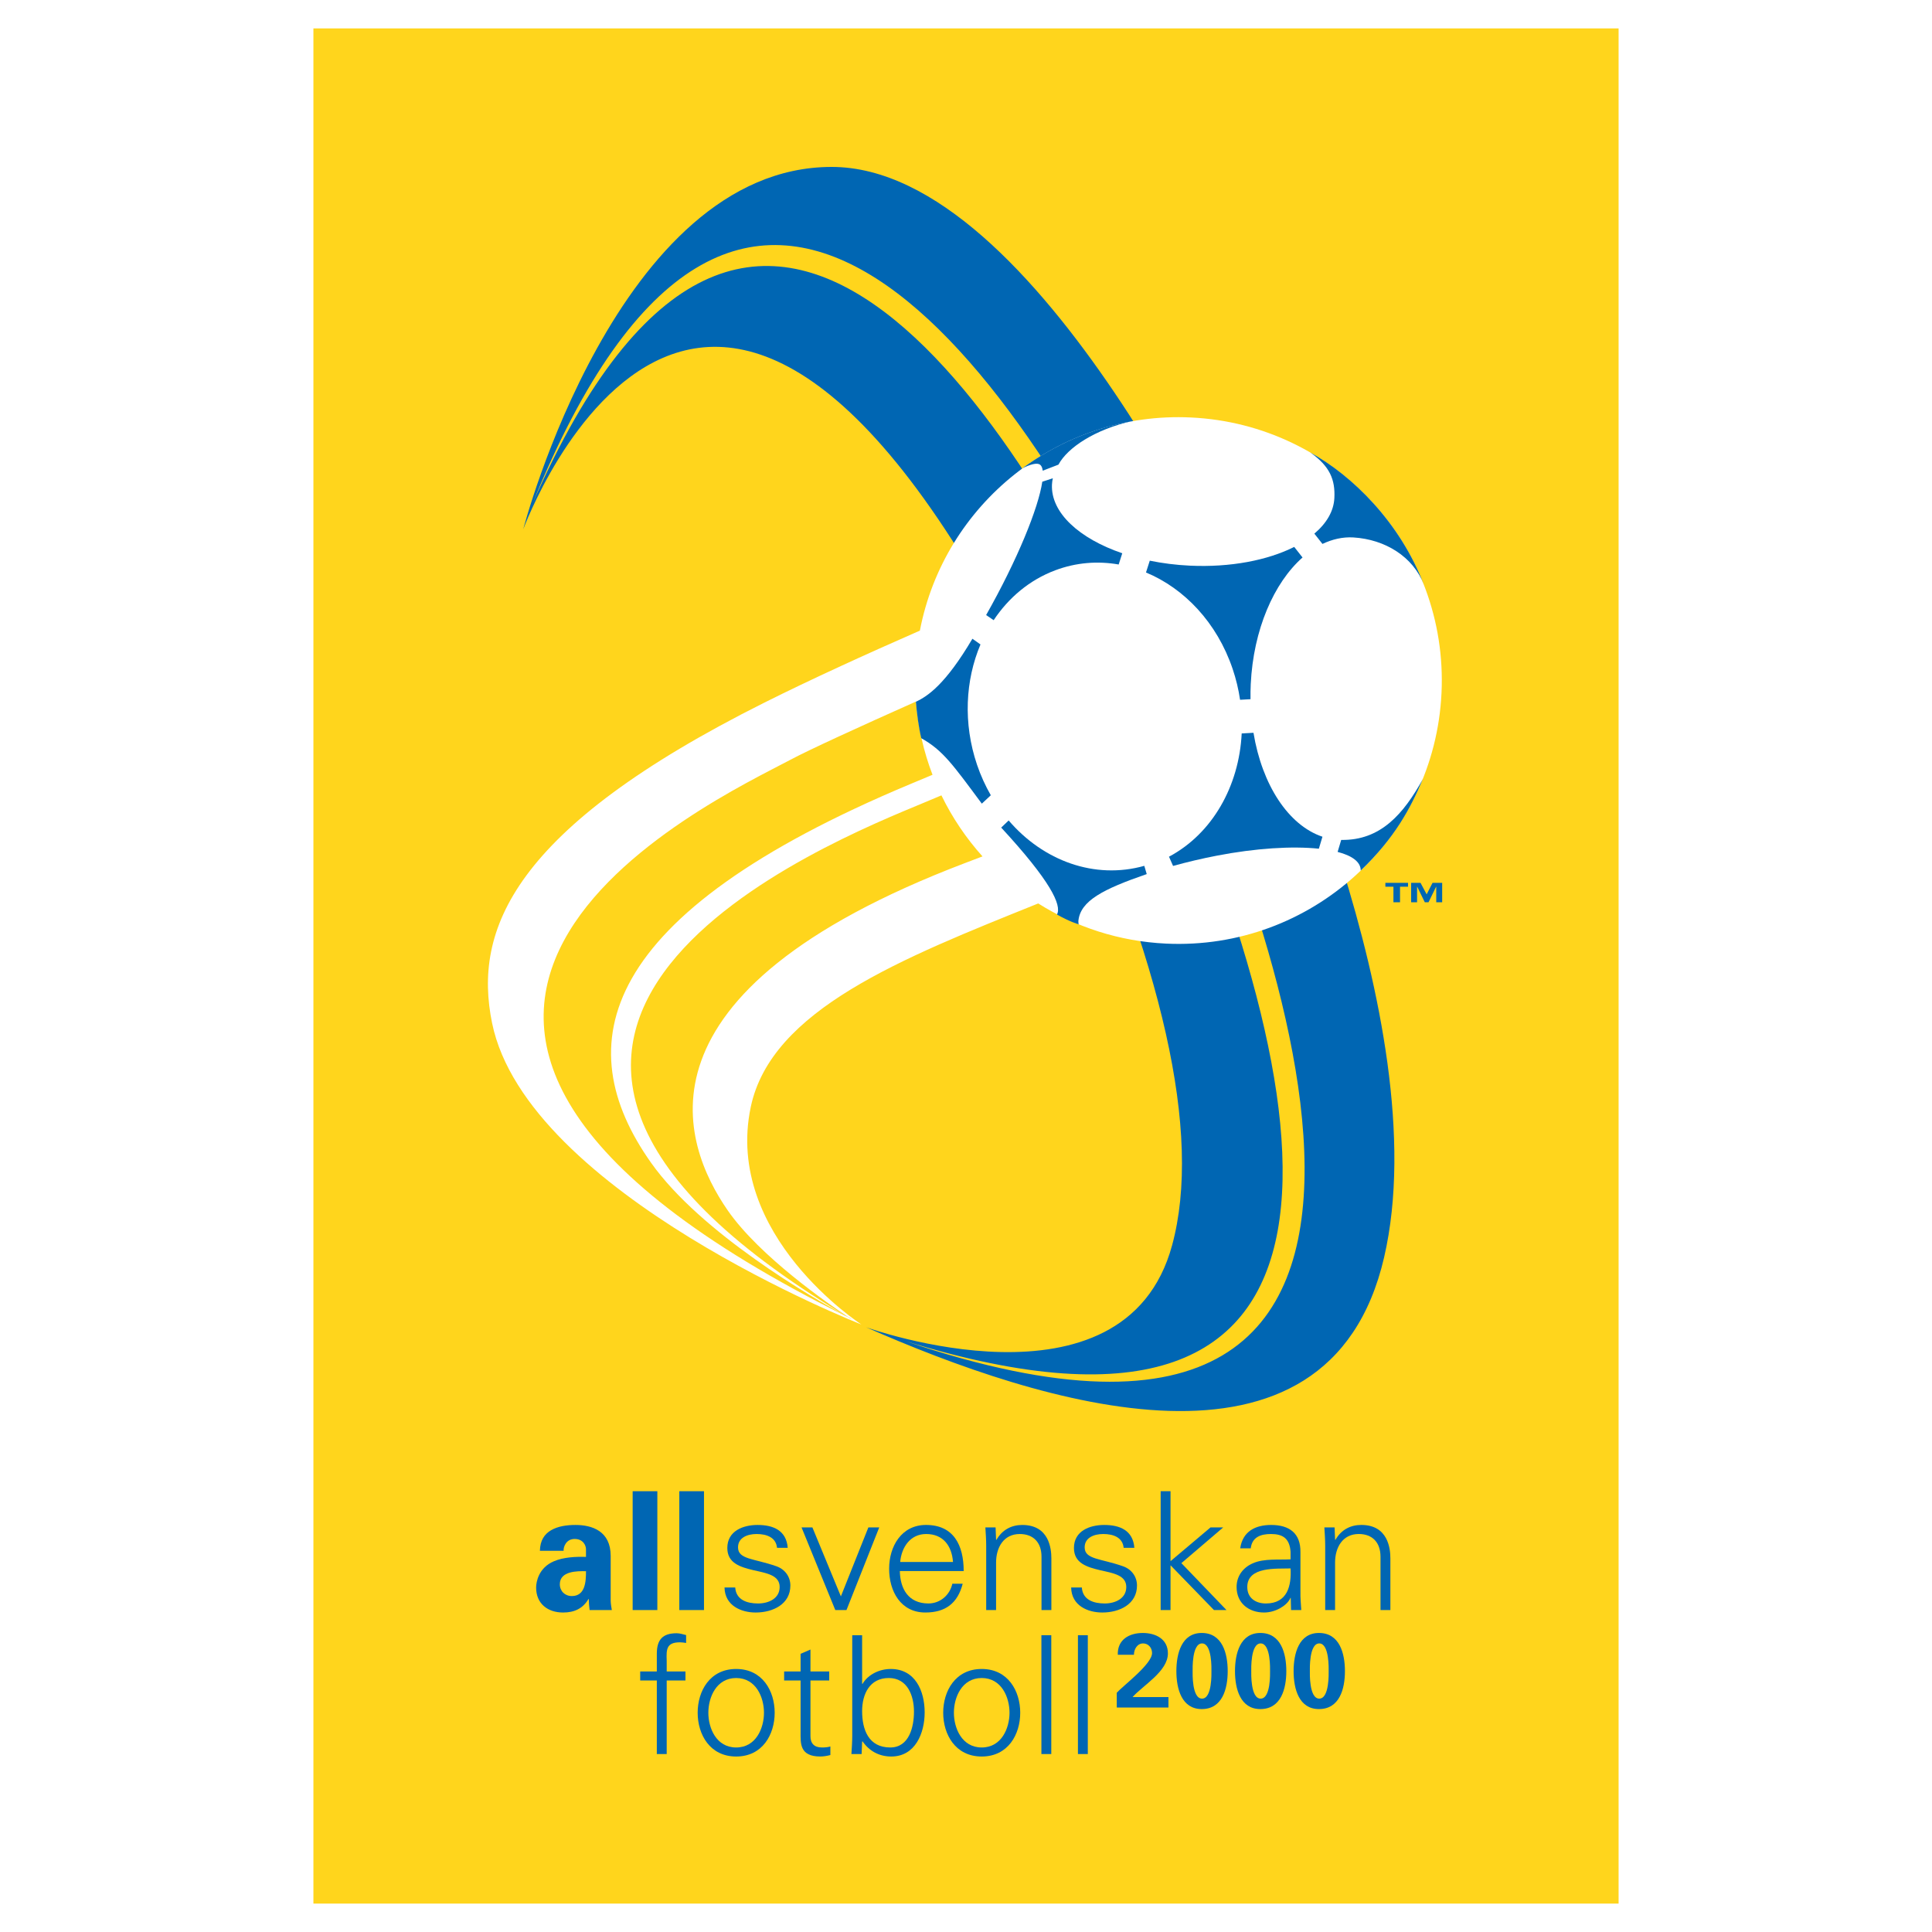 <?xml version="1.0" encoding="utf-8"?>
<!-- Generator: Adobe Illustrator 13.0.0, SVG Export Plug-In . SVG Version: 6.00 Build 14948)  -->
<!DOCTYPE svg PUBLIC "-//W3C//DTD SVG 1.0//EN" "http://www.w3.org/TR/2001/REC-SVG-20010904/DTD/svg10.dtd">
<svg version="1.0" id="Layer_1" xmlns="http://www.w3.org/2000/svg" xmlns:xlink="http://www.w3.org/1999/xlink" x="0px" y="0px"
	 width="192.756px" height="192.756px" viewBox="0 0 192.756 192.756" enable-background="new 0 0 192.756 192.756"
	 xml:space="preserve">
<g>
	<polygon fill-rule="evenodd" clip-rule="evenodd" fill="#FFFFFF" points="0,0 192.756,0 192.756,192.756 0,192.756 0,0 	"/>
	<polygon fill-rule="evenodd" clip-rule="evenodd" fill="#FFD51C" points="31.269,2.834 161.487,2.834 161.487,189.922 
		31.269,189.922 31.269,2.834 	"/>
	<path fill-rule="evenodd" clip-rule="evenodd" fill="#0066B3" d="M125.54,64.915c-2.164-4.327-21.923-48.261-42.561-48.261
		c-21.378,0-30.775,36.153-30.775,36.153S71.466,0.208,105.746,73.83c10.233,21.978,14.217,39.285,11.195,50.412
		c-4.753,17.498-30.528,8.18-30.528,8.18c17.169,7.547,46.119,17.025,51.681-6.979C143.534,101.973,125.54,64.915,125.54,64.915
		L125.54,64.915z M90.396,133.822c48.248,14.869,42.551-22.986,24.21-63.701C101.488,41,75.201-0.071,53.154,50.187
		c20.536-50.532,46.948-17.043,63.422,18.493C125.578,88.099,152.518,154.805,90.396,133.822L90.396,133.822z"/>
	<path fill-rule="evenodd" clip-rule="evenodd" fill="#FFFFFF" d="M84.581,131.402c0.062,0.031,0.123,0.061,0.185,0.092
		c-0.039-0.025-0.08-0.053-0.125-0.082c-0.113-0.059-0.244-0.129-0.399-0.213C84.354,131.268,84.468,131.334,84.581,131.402
		L84.581,131.402z"/>
	<path fill-rule="evenodd" clip-rule="evenodd" fill="#FFFFFF" d="M118.817,41.652c-13.221-0.626-24.616,8.634-27.04,21.265
		c-5.447,2.386-10.904,4.878-15.501,7.177c-25.177,12.592-29.083,22.7-27.18,31.982c3.482,16.99,36.843,30.066,36.843,30.066
		s-13.746-8.879-11.034-21.707c2.051-9.703,15.038-14.806,28.68-20.298c3.71,2.338,8.053,3.785,12.746,4.007
		c14.495,0.686,26.803-10.509,27.489-25.004C144.508,54.645,133.313,42.337,118.817,41.652L118.817,41.652z M72.58,120.725
		c3.202,4.643,10.216,9.463,12.062,10.688c0.109,0.057,0.205,0.105,0.27,0.139c0.044,0.021,0.053,0.043-0.03,0.002
		c-0.039-0.02-0.076-0.039-0.115-0.059c0.211,0.139,0.332,0.217,0.332,0.217c-0.175-0.104-0.344-0.205-0.517-0.309
		c-60.424-29.953-13.215-51.601-5.723-55.599c1.875-1.001,6.748-3.231,12.53-5.81c0.201,2.55,0.766,5.004,1.65,7.307
		c-0.71,0.296-1.432,0.598-2.175,0.909C59.518,91.3,56.647,104.273,64.958,116.01c4.971,7.021,16.192,13.521,19.284,15.189
		c-48.103-28.896-0.906-47.411,7.894-51.095c0.609-0.255,1.203-0.503,1.79-0.75c1.078,2.22,2.462,4.268,4.098,6.09
		c-0.574,0.218-1.155,0.439-1.75,0.666C62.206,99.078,68.085,114.207,72.58,120.725L72.58,120.725z"/>
	<path fill-rule="evenodd" clip-rule="evenodd" fill="#0066B3" d="M118.707,56.435c-1.394-0.066-2.732-0.238-3.994-0.496
		l-0.377,1.178c3.819,1.585,7.078,4.997,8.642,9.612c0.347,1.024,0.593,2.058,0.744,3.089l1.042-0.058
		c-0.008-0.493,0-0.991,0.023-1.496c0.258-5.438,2.307-10.117,5.167-12.643l-0.83-1.055
		C126.481,55.894,122.775,56.627,118.707,56.435L118.707,56.435z"/>
	<path fill-rule="evenodd" clip-rule="evenodd" fill="#0066B3" d="M114.41,87.208l-0.243-0.823
		c-4.938,1.391-10.077-0.49-13.533-4.528l-0.744,0.712c4.884,5.29,6.077,7.747,5.562,8.674c1.297,0.734,2.165,0.977,2.165,0.977
		s-0.038-0.225-0.025-0.345C107.788,89.873,110.058,88.708,114.41,87.208L114.41,87.208z"/>
	<path fill-rule="evenodd" clip-rule="evenodd" fill="#0066B3" d="M97.956,80.18l0.897-0.836c-0.539-0.943-1.008-1.963-1.375-3.046
		c-1.402-4.139-1.164-8.437,0.345-12.001l-0.805-0.569c-2.68,4.541-4.462,5.743-5.639,6.284c0.086,1.116,0.281,2.574,0.535,3.637
		C94.067,74.862,95.029,76.236,97.956,80.18L97.956,80.18z"/>
	<path fill-rule="evenodd" clip-rule="evenodd" fill="#0066B3" d="M103.99,48.06c-0.384,2.619-2.483,7.793-5.604,13.304l0.751,0.511
		c1.492-2.247,3.583-4.015,6.147-4.978c2.085-0.783,4.245-0.943,6.326-0.578l0.358-1.12c-4.299-1.468-7.137-4.047-7.014-6.85
		c0.01-0.214,0.041-0.425,0.086-0.634L103.99,48.06L103.99,48.06z"/>
	<path fill-rule="evenodd" clip-rule="evenodd" fill="#0066B3" d="M116.63,85.473l0.407,0.921c1.395-0.388,2.869-0.735,4.37-1.025
		c3.87-0.748,7.522-0.971,10.176-0.693l0.358-1.196c-3.404-1.144-6.025-5.176-6.881-10.37l-1.176,0.066
		C123.627,78.431,120.951,83.175,116.63,85.473L116.63,85.473z"/>
	<path fill-rule="evenodd" clip-rule="evenodd" fill="#0066B3" d="M133.131,49.678c-0.062,1.327-0.787,2.54-1.998,3.562l0.809,1.027
		c0.983-0.465,2.024-0.712,3.091-0.646c3.155,0.194,5.955,1.913,7.026,4.709c-2.387-6.233-7.15-10.893-11.34-13.188
		C132.698,46.525,133.217,47.872,133.131,49.678L133.131,49.678z"/>
	<path fill-rule="evenodd" clip-rule="evenodd" fill="#0066B3" d="M133.812,83.799l-0.357,1.196c1.449,0.379,2.309,1,2.305,1.859
		c3.367-3.226,4.983-6.218,6.195-9.122C140.037,81.2,137.748,83.868,133.812,83.799L133.812,83.799z"/>
	<path fill-rule="evenodd" clip-rule="evenodd" fill="#0066B3" d="M143.887,90.021h-0.593v-1.556h-0.014l-0.757,1.556h-0.37
		l-0.758-1.556h-0.013v1.556h-0.593v-1.94h0.936l0.612,1.148l0.587-1.148h0.962V90.021L143.887,90.021z M140.48,88.465h-0.798v1.556
		h-0.659v-1.556h-0.804v-0.384h2.261V88.465L140.48,88.465z"/>
	<path fill-rule="evenodd" clip-rule="evenodd" fill="#0066B3" d="M113.031,42.005c-4.068,0.711-7.837,2.363-11.046,4.73
		c0.762-0.393,1.358-0.544,1.671-0.431c0.211,0.077,0.334,0.305,0.379,0.657l1.566-0.604c0.92-1.714,3.661-3.509,7.328-4.34
		L113.031,42.005L113.031,42.005z"/>
	<path fill-rule="evenodd" clip-rule="evenodd" fill="#0066B3" d="M53.867,154.723c0.017-1.033,0.46-1.674,1.117-2.053
		c0.673-0.393,1.543-0.525,2.43-0.525c1.658,0,3.514,0.607,3.514,3.088v4.498c0.017,0.412,0.082,0.658,0.115,0.904h-2.217
		c-0.049-0.379-0.083-0.756-0.083-1.1h-0.033c-0.558,0.951-1.412,1.346-2.528,1.346c-1.543,0-2.693-0.887-2.693-2.496
		c0-0.574,0.263-1.971,1.757-2.611c0.985-0.426,2.233-0.475,3.218-0.443v-0.771c0-0.344-0.263-1.018-1.133-1.018
		c-0.854,0-1.133,0.805-1.1,1.182H53.867L53.867,154.723z M55.854,158.057c0,0.689,0.509,1.182,1.198,1.182
		c1.363,0,1.413-1.51,1.413-2.479C57.611,156.742,55.854,156.727,55.854,158.057L55.854,158.057z"/>
	<polygon fill-rule="evenodd" clip-rule="evenodd" fill="#0066B3" points="65.583,148.779 65.583,160.635 63.12,160.635 
		63.12,148.779 65.583,148.779 	"/>
	<polygon fill-rule="evenodd" clip-rule="evenodd" fill="#0066B3" points="70.238,148.779 70.238,160.635 67.775,160.635 
		67.775,148.779 70.238,148.779 	"/>
	<path fill-rule="evenodd" clip-rule="evenodd" fill="#0066B3" d="M75.586,152.145c1.561,0,2.874,0.543,3.005,2.283h-1.067
		c-0.099-1.035-1.018-1.379-2.036-1.379c-0.919,0-1.855,0.361-1.855,1.33c0,1.215,1.593,1.1,3.826,1.887
		c0.854,0.297,1.396,1.035,1.396,1.922c0,1.855-1.724,2.693-3.465,2.693c-1.428,0-3.07-0.674-3.104-2.496h1.068
		c0.082,1.232,1.166,1.594,2.282,1.594c1.051,0,2.151-0.494,2.151-1.643c0-1.182-1.297-1.379-2.611-1.676
		c-1.297-0.311-2.611-0.689-2.611-2.217C72.565,152.736,74.142,152.145,75.586,152.145L75.586,152.145z"/>
	<polygon fill-rule="evenodd" clip-rule="evenodd" fill="#0066B3" points="81.054,152.391 83.895,159.271 86.637,152.391 
		87.721,152.391 84.454,160.635 83.337,160.635 79.971,152.391 81.054,152.391 	"/>
	<path fill-rule="evenodd" clip-rule="evenodd" fill="#0066B3" d="M89.777,156.742c0.033,1.758,0.837,3.236,2.857,3.236
		c1.166,0,2.135-0.838,2.381-1.971h1.034c-0.509,1.971-1.74,2.873-3.728,2.873c-2.462,0-3.612-2.117-3.612-4.367
		c0-2.234,1.231-4.369,3.678-4.369c2.759,0,3.76,2.02,3.76,4.598H89.777L89.777,156.742z M95.081,155.84
		c-0.115-1.594-0.969-2.791-2.676-2.791c-1.609,0-2.463,1.346-2.594,2.791H95.081L95.081,155.84z"/>
	<path fill-rule="evenodd" clip-rule="evenodd" fill="#0066B3" d="M99.378,160.635h-0.985v-6.389c0-0.639-0.049-1.297-0.082-1.855
		h1.018l0.05,1.217l0.033,0.031c0.574-1.018,1.511-1.494,2.577-1.494c2.693,0,2.906,2.381,2.906,3.334v5.156h-0.984v-5.32
		c0-1.43-0.821-2.266-2.168-2.266c-1.625,0-2.364,1.361-2.364,2.84V160.635L99.378,160.635z"/>
	<path fill-rule="evenodd" clip-rule="evenodd" fill="#0066B3" d="M110.17,152.145c1.56,0,2.873,0.543,3.005,2.283h-1.067
		c-0.099-1.035-1.019-1.379-2.036-1.379c-0.92,0-1.855,0.361-1.855,1.33c0,1.215,1.593,1.1,3.825,1.887
		c0.854,0.297,1.396,1.035,1.396,1.922c0,1.855-1.725,2.693-3.465,2.693c-1.429,0-3.07-0.674-3.104-2.496h1.067
		c0.082,1.232,1.166,1.594,2.282,1.594c1.051,0,2.151-0.494,2.151-1.643c0-1.182-1.297-1.379-2.611-1.676
		c-1.297-0.311-2.61-0.689-2.61-2.217C107.148,152.736,108.725,152.145,110.17,152.145L110.17,152.145z"/>
	<polygon fill-rule="evenodd" clip-rule="evenodd" fill="#0066B3" points="116.784,155.758 120.773,152.391 122.038,152.391 
		117.867,155.955 122.366,160.635 121.118,160.635 116.784,156.168 116.784,160.635 115.799,160.635 115.799,148.779 
		116.784,148.779 116.784,155.758 	"/>
	<path fill-rule="evenodd" clip-rule="evenodd" fill="#0066B3" d="M128.76,154.822c-0.098-1.348-0.788-1.773-1.953-1.773
		c-1.035,0-1.889,0.311-2.021,1.428h-1.051c0.247-1.691,1.511-2.332,3.087-2.332c1.823,0,2.956,0.838,2.923,2.727v3.908
		c-0.016,0.641,0.05,1.297,0.083,1.855h-1.019l-0.032-1.215h-0.033l-0.05,0.115c-0.361,0.689-1.461,1.346-2.578,1.346
		c-1.526,0-2.742-0.936-2.742-2.545c0-1.117,0.674-1.971,1.659-2.381c1.1-0.477,2.528-0.312,3.727-0.379V154.822L128.76,154.822z
		 M126.297,159.979c2.151,0,2.562-1.773,2.463-3.498c-1.396,0.049-4.318-0.215-4.318,1.855
		C124.441,159.451,125.295,159.979,126.297,159.979L126.297,159.979z"/>
	<path fill-rule="evenodd" clip-rule="evenodd" fill="#0066B3" d="M65.531,175.002v-7.34h-1.658v-0.902h1.658v-1.758
		c0-1.412,0.575-2.053,1.987-2.053c0.312,0,0.641,0.115,0.936,0.182v0.787c-0.197-0.031-0.41-0.064-0.607-0.064
		c-1.346,0-1.379,0.672-1.33,1.855v1.051h1.872v0.902h-1.872v7.34H65.531L65.531,175.002z"/>
	<path fill-rule="evenodd" clip-rule="evenodd" fill="#0066B3" d="M77.29,170.881c0,2.168-1.215,4.367-3.842,4.367
		c-2.627,0-3.842-2.199-3.842-4.367s1.215-4.367,3.842-4.367C76.074,166.514,77.29,168.713,77.29,170.881L77.29,170.881z
		 M73.447,167.416c-1.987,0-2.775,1.938-2.775,3.465s0.788,3.465,2.775,3.465s2.775-1.938,2.775-3.465
		S75.434,167.416,73.447,167.416L73.447,167.416z"/>
	<path fill-rule="evenodd" clip-rule="evenodd" fill="#0066B3" d="M79.875,167.662h-1.642v-0.902h1.642v-1.758l0.985-0.428v2.186
		h1.872v0.902H80.86v5.518c-0.016,0.756,0.378,1.166,1.133,1.166c0.295,0,0.591-0.018,0.854-0.1v0.855
		c-0.312,0.082-0.673,0.146-1.001,0.146c-2.085,0-1.971-1.33-1.971-2.445V167.662L79.875,167.662z"/>
	<path fill-rule="evenodd" clip-rule="evenodd" fill="#0066B3" d="M85.965,175.002h-1.018c0.033-0.559,0.082-1.215,0.082-1.855v-10
		h0.985v4.828l0.033,0.033c0.575-0.969,1.724-1.494,2.824-1.494c2.446,0,3.383,2.199,3.383,4.334c0,2.068-0.937,4.4-3.333,4.4
		c-1.199,0-2.2-0.541-2.874-1.527l-0.033,0.066L85.965,175.002L85.965,175.002z M86.014,170.717c0,1.871,0.657,3.629,2.808,3.629
		c1.888,0,2.365-2.053,2.365-3.58c0-1.576-0.641-3.35-2.513-3.35C86.753,167.416,86.014,169.041,86.014,170.717L86.014,170.717z"/>
	<path fill-rule="evenodd" clip-rule="evenodd" fill="#0066B3" d="M101.788,170.881c0,2.168-1.215,4.367-3.842,4.367
		c-2.627,0-3.843-2.199-3.843-4.367s1.215-4.367,3.843-4.367C100.573,166.514,101.788,168.713,101.788,170.881L101.788,170.881z
		 M97.946,167.416c-1.987,0-2.775,1.938-2.775,3.465s0.788,3.465,2.775,3.465c1.986,0,2.774-1.938,2.774-3.465
		S99.933,167.416,97.946,167.416L97.946,167.416z"/>
	<polygon fill-rule="evenodd" clip-rule="evenodd" fill="#0066B3" points="104.887,175.002 103.901,175.002 103.901,163.146 
		104.887,163.146 104.887,175.002 	"/>
	<polygon fill-rule="evenodd" clip-rule="evenodd" fill="#0066B3" points="108.531,175.002 107.546,175.002 107.546,163.146 
		108.531,163.146 108.531,175.002 	"/>
	<path fill-rule="evenodd" clip-rule="evenodd" fill="#0066B3" d="M133.2,160.633h-0.985v-6.389c0-0.639-0.049-1.297-0.082-1.855
		h1.019l0.049,1.217l0.033,0.031c0.574-1.018,1.511-1.494,2.577-1.494c2.693,0,2.907,2.381,2.907,3.334v5.156h-0.985v-5.32
		c0-1.43-0.821-2.266-2.168-2.266c-1.625,0-2.364,1.361-2.364,2.84V160.633L133.2,160.633z"/>
	<path fill-rule="evenodd" clip-rule="evenodd" fill="#0066B3" d="M111.418,168.885c0.663-0.729,3.523-2.861,3.523-3.959
		c0-0.527-0.368-0.961-0.894-0.961c-0.59,0-0.915,0.592-0.915,1.131h-1.609c-0.053-1.506,1.136-2.174,2.493-2.174
		c1.273,0,2.506,0.594,2.506,2.035c0,1.807-2.496,3.189-3.526,4.361h0.021h3.559v1.043h-5.157V168.885L111.418,168.885z
		 M120.865,166.73c0,0.178,0.084,2.742-0.938,2.742s-0.938-2.564-0.938-2.742c0-0.18-0.084-2.766,0.938-2.766
		S120.865,166.551,120.865,166.73L120.865,166.73z M122.488,166.73c0-1.773-0.534-3.809-2.592-3.809
		c-1.995,0-2.529,2.035-2.529,3.809c0,1.771,0.534,3.785,2.529,3.785C121.954,170.516,122.488,168.502,122.488,166.73
		L122.488,166.73z M126.713,166.73c0,0.178,0.084,2.742-0.938,2.742c-1.021,0-0.937-2.564-0.937-2.742
		c0-0.18-0.084-2.766,0.937-2.766C126.797,163.965,126.713,166.551,126.713,166.73L126.713,166.73z M128.336,166.73
		c0-1.773-0.534-3.809-2.592-3.809c-1.995,0-2.529,2.035-2.529,3.809c0,1.771,0.534,3.785,2.529,3.785
		C127.802,170.516,128.336,168.502,128.336,166.73L128.336,166.73z M132.561,166.73c0,0.178,0.084,2.742-0.938,2.742
		c-1.021,0-0.938-2.564-0.938-2.742c0-0.18-0.083-2.766,0.938-2.766C132.645,163.965,132.561,166.551,132.561,166.73L132.561,166.73
		z M134.184,166.73c0-1.773-0.533-3.809-2.592-3.809c-1.995,0-2.529,2.035-2.529,3.809c0,1.771,0.534,3.785,2.529,3.785
		C133.65,170.516,134.184,168.502,134.184,166.73L134.184,166.73z"/>
</g>
</svg>
